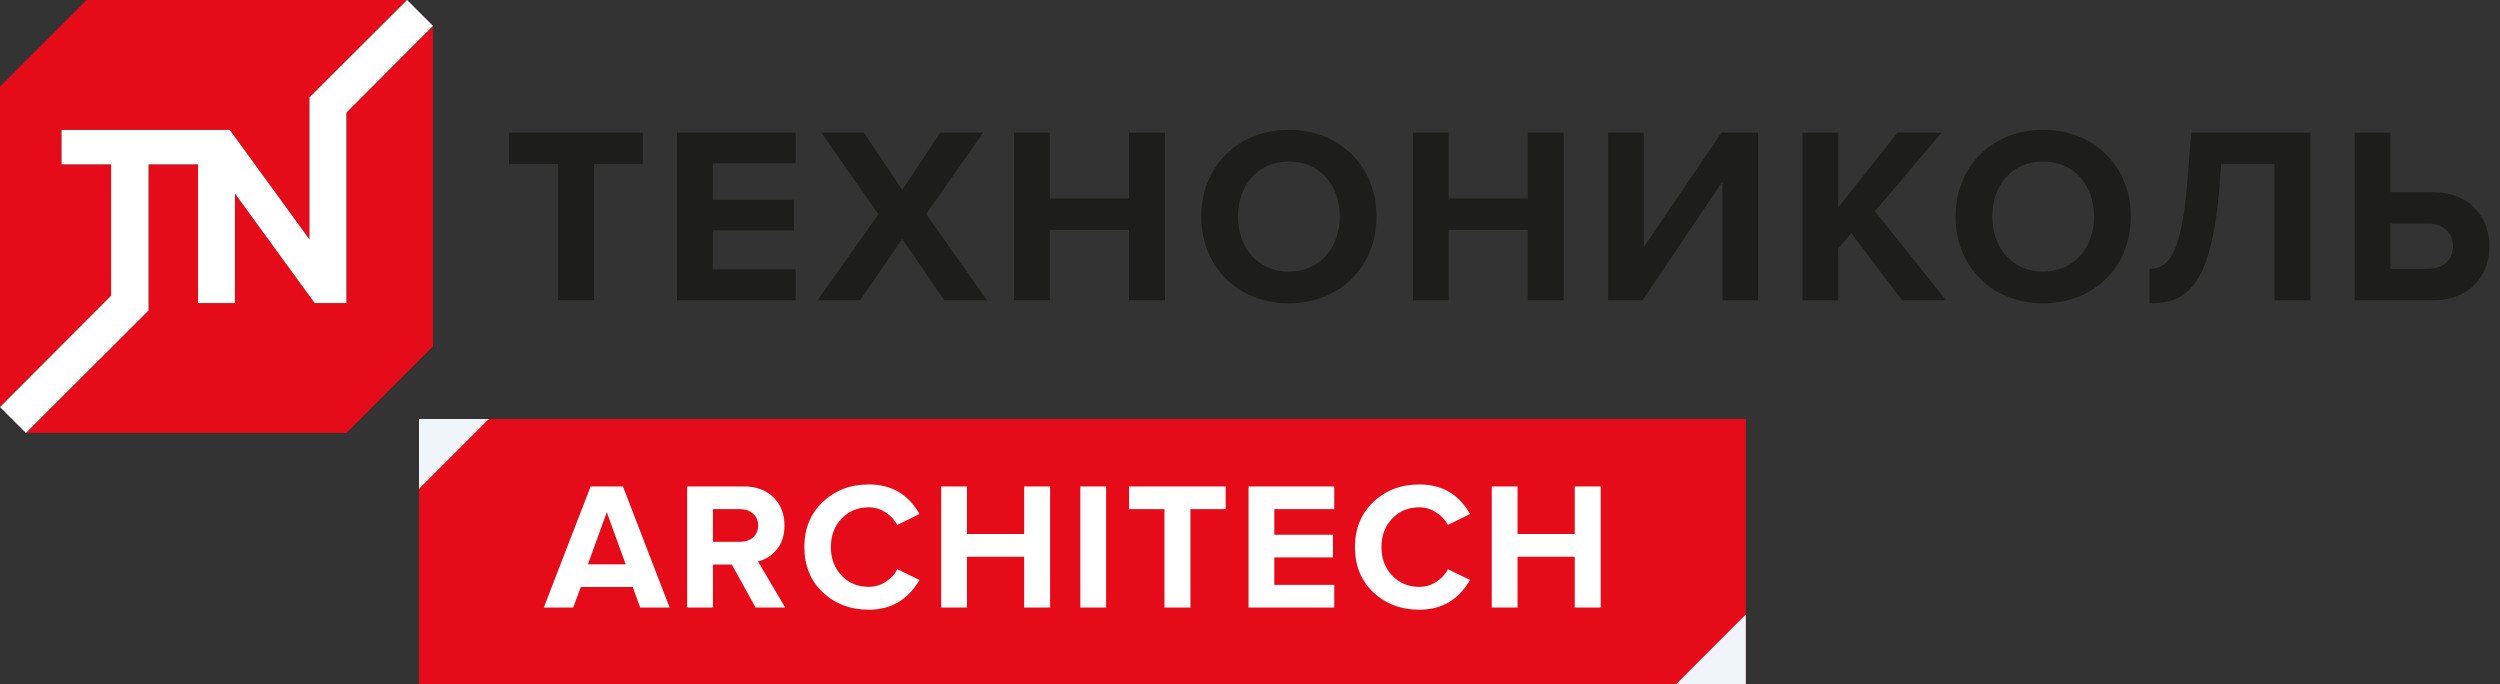 <svg width="179" height="49" viewBox="0 0 179 49" fill="none" xmlns="http://www.w3.org/2000/svg">
<rect x="0" y="0" width="179" height="49" fill="#333333" stroke="none"/>
<path fill-rule="evenodd" clip-rule="evenodd" d="M24.8 30.997L31 24.799V1.867L30.999 1.866V1.867L24.799 8.066V21.698H22.532L16.82 13.85V21.698H14.179V11.767H10.633V22.232L1.868 30.997L1.867 30.997L1.869 30.999L24.8 30.997ZM0.001 29.13V6.199L6.202 0H29.131L22.159 6.972V17.149L16.449 9.301H4.409V11.767H7.958V21.173L0.001 29.13Z" fill="#E60B18"/>
<path d="M29.146 0L22.159 6.973V17.149L16.448 9.301H4.409V11.767H7.958V21.173L0 29.146L1.011 30.157L1.853 30.999L10.633 22.232V11.767H14.179V21.698H16.82V13.85L22.532 21.698H24.799V8.066L30.999 1.853L30.157 1.011L29.146 0Z" fill="white"/>
<path d="M42.534 21.5H39.96V11.744H36.45V9.494H46.026V11.744H42.534V21.5ZM56.971 21.5H48.475V9.494H56.971V11.69H51.031V14.3H56.845V16.496H51.031V19.286H56.971V21.5ZM70.669 21.5H67.609L64.603 17.108L61.579 21.5H58.537L62.893 15.344L58.807 9.494H61.849L64.603 13.598L67.321 9.494H70.399L66.313 15.326L70.669 21.5ZM83.412 21.5H80.838V16.46H75.168V21.5H72.612V9.494H75.168V14.21H80.838V9.494H83.412V21.5ZM86.012 15.506C86.012 11.888 88.658 9.296 92.276 9.296C95.912 9.296 98.558 11.888 98.558 15.506C98.558 19.124 95.912 21.716 92.276 21.716C88.658 21.716 86.012 19.124 86.012 15.506ZM95.93 15.506C95.93 13.256 94.49 11.564 92.276 11.564C90.062 11.564 88.64 13.256 88.64 15.506C88.64 17.738 90.062 19.448 92.276 19.448C94.49 19.448 95.93 17.738 95.93 15.506ZM111.962 21.5H109.388V16.46H103.718V21.5H101.162V9.494H103.718V14.21H109.388V9.494H111.962V21.5ZM115.138 21.5V9.494H117.694V17.702L123.256 9.494H125.884V21.5H123.328V13.004L117.604 21.5H115.138ZM139.339 21.5H136.189L132.553 16.694L131.617 17.81V21.5H129.061V9.494H131.617V14.858L135.865 9.494H139.015L134.245 15.128L139.339 21.5ZM140.018 15.506C140.018 11.888 142.664 9.296 146.282 9.296C149.918 9.296 152.564 11.888 152.564 15.506C152.564 19.124 149.918 21.716 146.282 21.716C142.664 21.716 140.018 19.124 140.018 15.506ZM149.936 15.506C149.936 13.256 148.496 11.564 146.282 11.564C144.068 11.564 142.646 13.256 142.646 15.506C142.646 17.738 144.068 19.448 146.282 19.448C148.496 19.448 149.936 17.738 149.936 15.506ZM153.903 21.716V19.25C155.109 19.25 156.189 18.476 156.603 13.094L156.891 9.494H165.423V21.5H162.849V11.744H159.033L158.907 13.418C158.313 20.816 156.351 21.716 153.903 21.716ZM168.599 9.494H171.155V13.76H174.215C176.807 13.76 178.247 15.542 178.247 17.63C178.247 19.736 176.825 21.5 174.215 21.5H168.599V9.494ZM173.873 16.01H171.155V19.25H173.873C174.881 19.25 175.637 18.638 175.637 17.63C175.637 16.64 174.881 16.01 173.873 16.01Z" fill="#1D1D1B"/>
<rect width="95" height="19" transform="translate(30 30)" fill="#E60B18"/>
<path d="M125 44V49H120L125 44Z" fill="#F0F5FA"/>
<path d="M30 35L30 30L35 30L30 35Z" fill="#F0F5FA"/>
<path d="M47.944 43.5H45.838L45.305 42.031H41.587L41.041 43.5H38.935L42.289 34.829H44.603L47.944 43.5ZM44.798 40.406L43.446 36.675L42.094 40.406H44.798ZM56.22 43.5H54.101L52.398 40.419H51.046V43.5H49.2V34.829H53.256C54.148 34.829 54.855 35.089 55.375 35.609C55.903 36.129 56.168 36.801 56.168 37.624C56.168 38.335 55.981 38.911 55.609 39.353C55.245 39.795 54.798 40.077 54.27 40.198L56.22 43.5ZM52.983 38.794C53.364 38.794 53.676 38.69 53.919 38.482C54.161 38.265 54.283 37.979 54.283 37.624C54.283 37.269 54.161 36.987 53.919 36.779C53.676 36.562 53.364 36.454 52.983 36.454H51.046V38.794H52.983ZM62.207 43.656C60.89 43.656 59.789 43.24 58.905 42.408C58.03 41.567 57.592 40.488 57.592 39.171C57.592 37.854 58.03 36.779 58.905 35.947C59.789 35.106 60.89 34.686 62.207 34.686C63.828 34.686 65.037 35.392 65.834 36.805L64.248 37.585C64.058 37.221 63.776 36.922 63.403 36.688C63.039 36.445 62.641 36.324 62.207 36.324C61.419 36.324 60.769 36.593 60.257 37.13C59.746 37.667 59.49 38.348 59.49 39.171C59.49 39.994 59.746 40.675 60.257 41.212C60.769 41.749 61.419 42.018 62.207 42.018C62.641 42.018 63.039 41.901 63.403 41.667C63.776 41.433 64.058 41.13 64.248 40.757L65.834 41.524C65.011 42.945 63.802 43.656 62.207 43.656ZM75.188 43.5H73.329V39.86H69.234V43.5H67.388V34.829H69.234V38.235H73.329V34.829H75.188V43.5ZM79.198 43.5H77.352V34.829H79.198V43.5ZM85.235 43.5H83.376V36.454H80.841V34.829H87.757V36.454H85.235V43.5ZM95.532 43.5H89.396V34.829H95.532V36.454H91.242V38.287H95.441V39.912H91.242V41.875H95.532V43.5ZM101.629 43.656C100.311 43.656 99.211 43.24 98.327 42.408C97.451 41.567 97.014 40.488 97.014 39.171C97.014 37.854 97.451 36.779 98.327 35.947C99.211 35.106 100.311 34.686 101.629 34.686C103.249 34.686 104.458 35.392 105.256 36.805L103.67 37.585C103.479 37.221 103.197 36.922 102.825 36.688C102.461 36.445 102.062 36.324 101.629 36.324C100.84 36.324 100.19 36.593 99.679 37.13C99.167 37.667 98.912 38.348 98.912 39.171C98.912 39.994 99.167 40.675 99.679 41.212C100.19 41.749 100.84 42.018 101.629 42.018C102.062 42.018 102.461 41.901 102.825 41.667C103.197 41.433 103.479 41.13 103.67 40.757L105.256 41.524C104.432 42.945 103.223 43.656 101.629 43.656ZM114.61 43.5H112.751V39.86H108.656V43.5H106.81V34.829H108.656V38.235H112.751V34.829H114.61V43.5Z" fill="white"/>
</svg>

